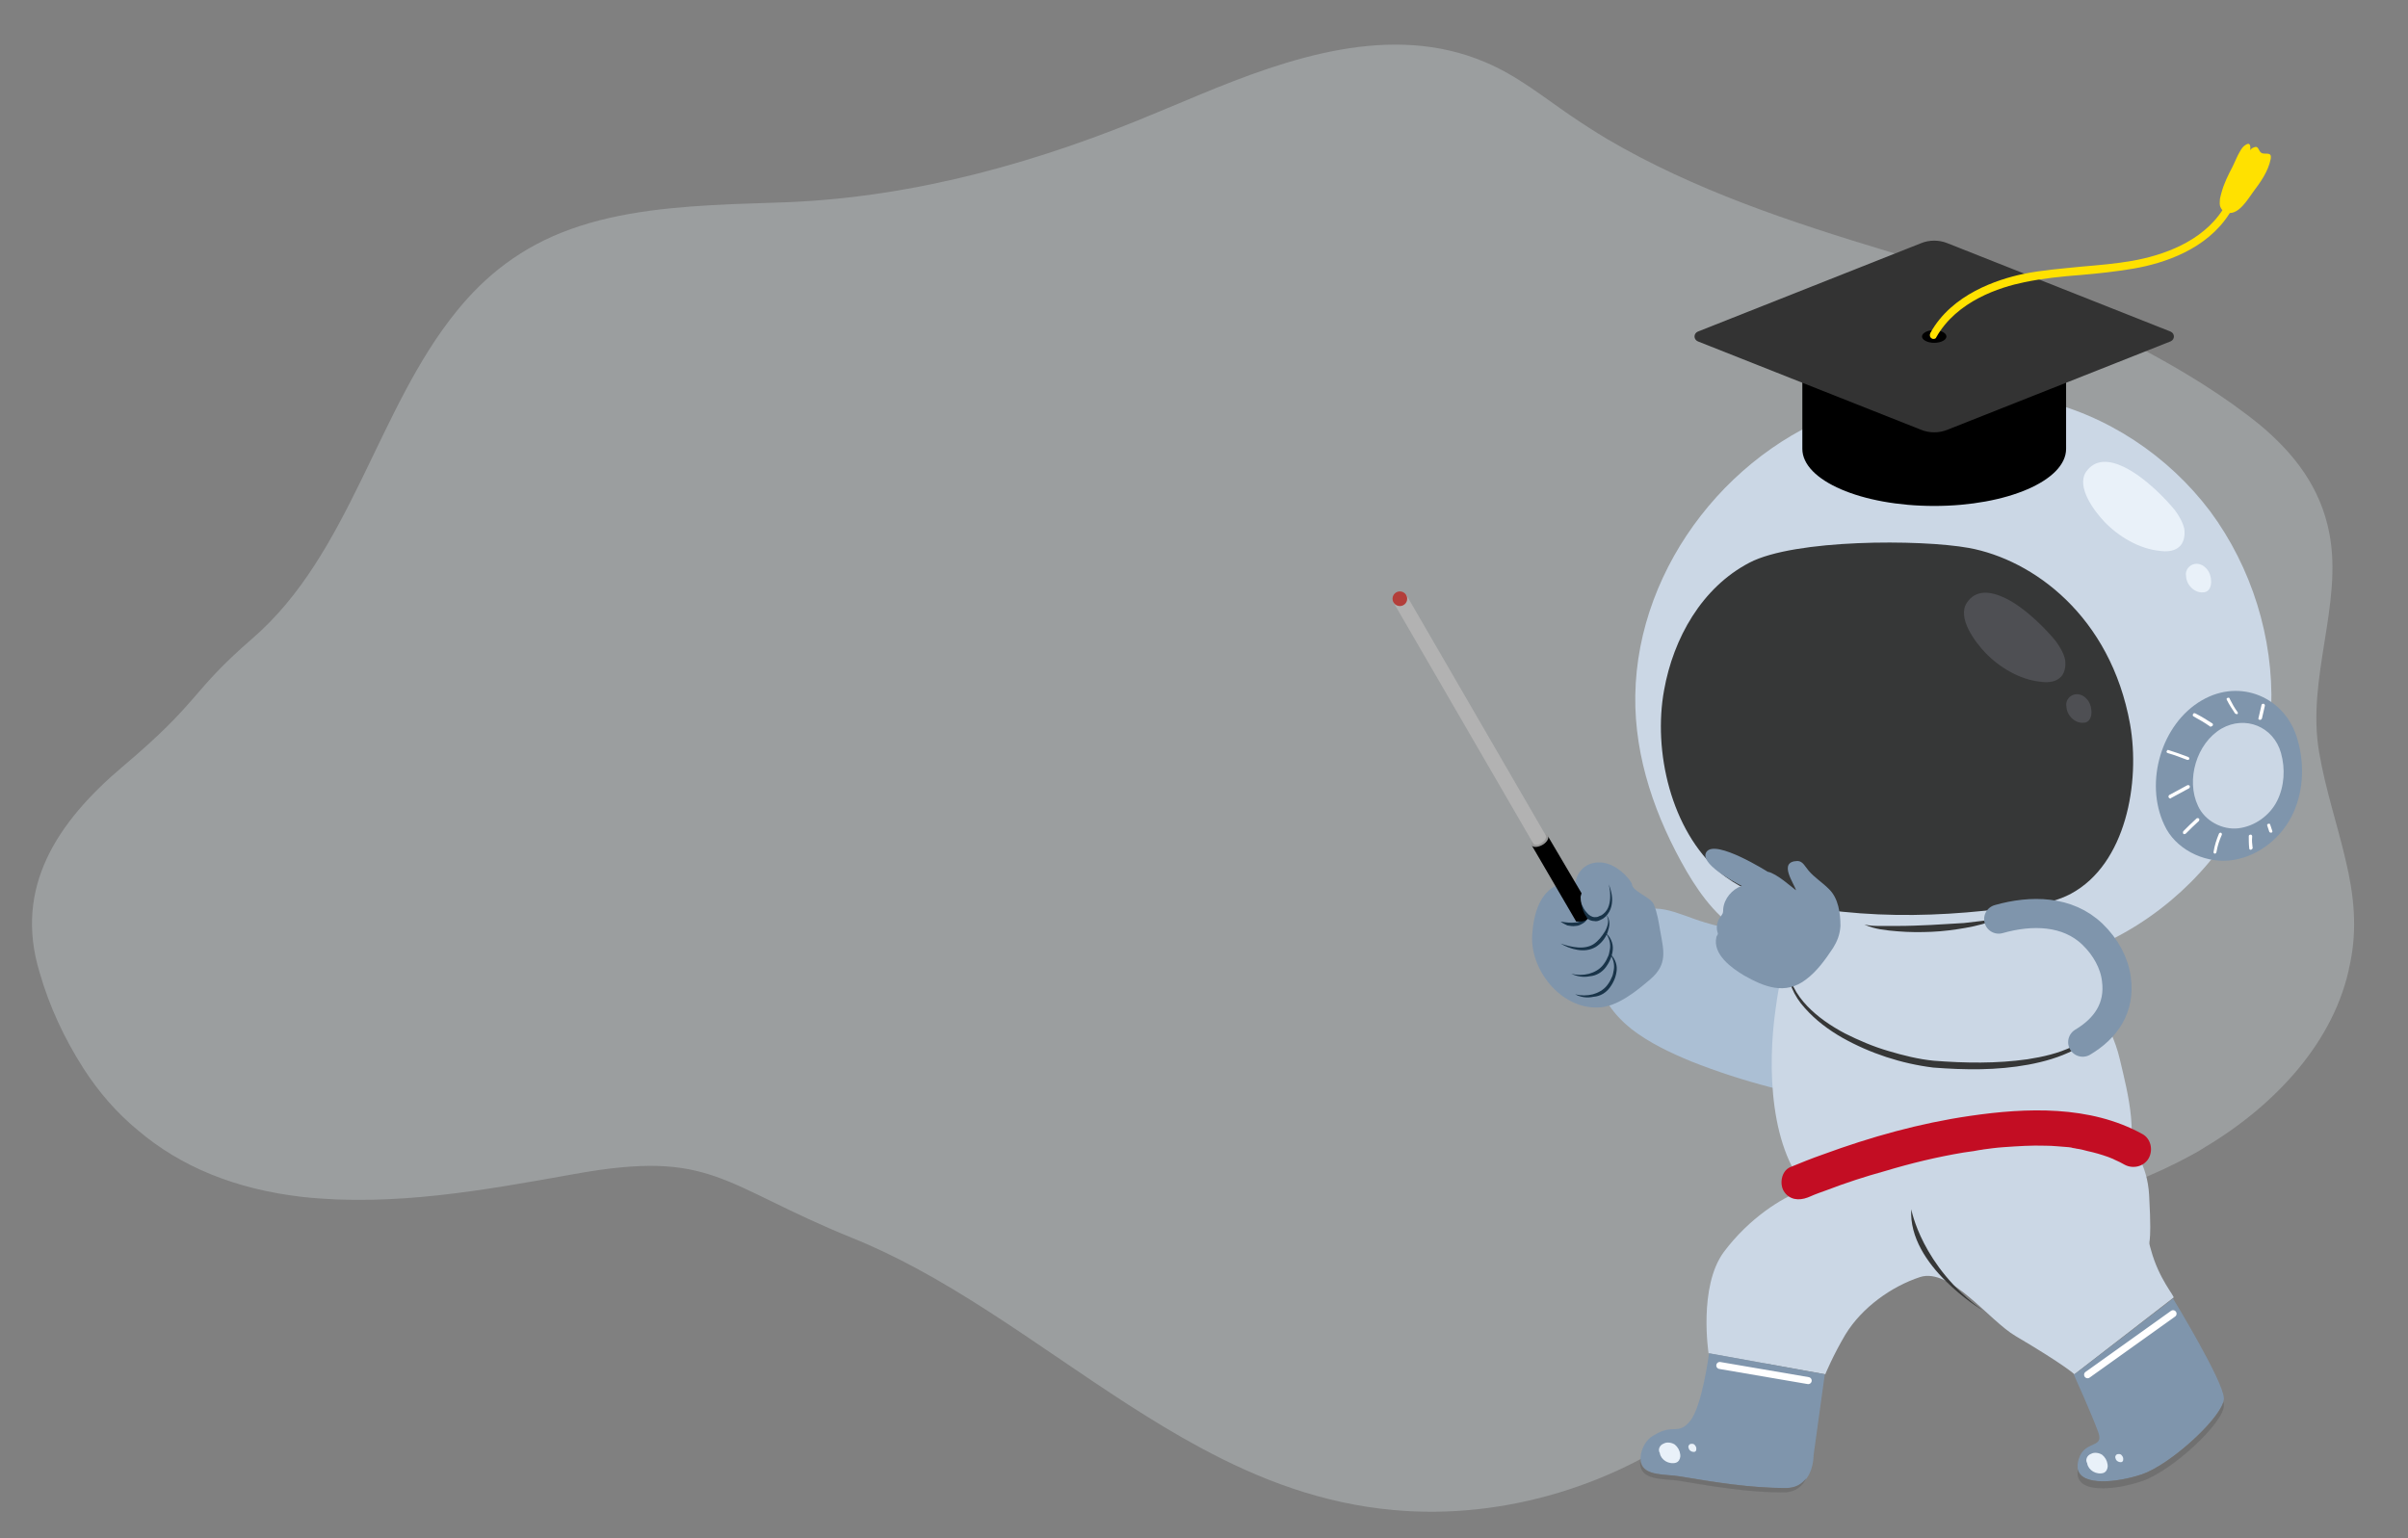 <?xml version="1.0" encoding="utf-8"?>
<!-- Generator: Adobe Illustrator 24.1.3, SVG Export Plug-In . SVG Version: 6.00 Build 0)  -->
<svg version="1.1" id="圖層_1" xmlns="http://www.w3.org/2000/svg" xmlns:xlink="http://www.w3.org/1999/xlink" x="0px" y="0px"
	 viewBox="0 0 493 315" style="enable-background:new 0 0 493 315;" xml:space="preserve">
<rect x="0" y="0" width="493" height="315" fill="#808080" stroke="none"/>
<style type="text/css">
	.st0{opacity:0.3;fill:#DAE4E7;enable-background:new    ;}
	.st1{fill:#ABBFD4;}
	.st2{fill:#CBD7E5;}
	.st3{fill:#E9F1F9;}
	.st4{fill:#7F95AC;}
	.st5{fill:#363737;}
	.st6{fill:#4E4F53;}
	.st7{fill:#C30D23;}
	.st8{fill:#FFFFFF;}
	.st9{fill:none;stroke:#FFFFFF;stroke-width:1.435;stroke-linecap:round;stroke-miterlimit:10;}
	.st10{fill:#707070;}
	.st11{fill:none;stroke:#7F95AC;stroke-width:5.959;stroke-linecap:round;stroke-miterlimit:10;}
	.st12{fill:#193449;}
	.st13{fill:#989898;}
	.st14{fill:#B2B2B2;}
	.st15{fill:#B33E3A;}
	.st16{fill:#333333;}
	.st17{fill:#FFE100;}
</style>
<path id="Path_11456" class="st0" d="M480.3,176.4c-1.7-7.4-4.2-14.7-5.5-22.4c-2.6-15.2,4.9-30.3,2.1-44.8
	c-1.8-9.4-7.2-16.3-14.1-22.1c-3.8-3.1-7.8-5.9-11.9-8.5c-6.5-4.1-13.3-7.8-20.3-11.1c-13.8-6.5-28-11.3-44-16
	c-19.9-6-39.8-12.6-57.5-23c-2.5-1.5-5-3.1-7.5-4.8c-5.7-3.9-11.1-8.3-17.6-11c-19.1-8.1-40.1-0.9-58.4,6.7
	c-2.9,1.2-5.7,2.4-8.4,3.5c-23.9,10.1-49.4,17.4-75.9,18.5c-3.8,0.1-7.6,0.3-11.5,0.4c-11.1,0.5-22.6,1.4-32.9,5.1
	c-10.1,3.6-17.5,9.5-23.4,16.8c-16.3,20-21.8,49.8-41.9,67.1c-12.8,11.1-10.3,12.5-26.4,26.1c-13.5,11.4-22.4,24.8-17.1,42.2
	c2,7,5.1,13.6,9,19.7c3.1,4.8,6.8,9.1,11.2,12.7c8.6,7.3,19.7,12,33.7,13.6c18.6,2,37.2-1.4,55.6-4.7c28.3-5.1,29.8,2.1,56.9,13.1
	c4.5,1.8,8.8,3.9,13.1,6.2c20,10.8,38.1,25.9,58.1,36.7c12.2,6.6,25.1,11.5,39.6,12.8c22.8,2.1,46.1-5.3,63.5-18.7
	c17.5-13.5,26.8-30.6,50.2-37.1c17.1-4.7,34.5-8.5,49.9-17c0.9-0.5,1.8-1,2.7-1.6c14.5-8.7,26.5-21.8,29.5-37.3
	C482.7,190.1,481.9,183.2,480.3,176.4z"/>
<g>
	<g>
		<g>
			<path class="st1" d="M327.2,200.1c0.5,4.1,3.3,7.8,6.8,10.6c3.6,2.8,8,4.9,12.4,6.7c10.4,4.1,21.5,7,32.8,8.5
				c1.7,0.2,3.4,0.4,5.1,0c3.4-0.8,5.4-3.6,6.9-6.3c4.3-8.1,6.2-17.1,5.5-25.9c-6.2-1.5-12.7-2.4-19.2-2.7
				c-9.5-0.4-19.4,0.7-28.4-2.1c-6-1.8-10.4-4.9-16-0.9C329,191,326.6,195.6,327.2,200.1z"/>
			<path class="st2" d="M389.2,211.5c0,0,20.6,0,30.1,8.2c9.4,8.2,20,12.7,20.7,25c0.7,12.4-0.5,8.2,0.4,11.3
				c1.6,5.9,4.9,9.5,4.6,9.7l-20.3,15.7c0,0-2-1.9-12-7.8c-5.5-3.2-13.4-14.1-19.6-12.1c-5.8,1.9-11.9,6.2-15.3,11.8
				c-2.5,4.2-4.1,8.1-4.1,8.1l-23.9-4.3c0,0-2.1-13.6,3.1-20.7c5.3-7.1,12-11.1,15.7-12.5L389.2,211.5z"/>
			<path class="st2" d="M433.8,242.2c0-0.5,0.6-1.2,0.8-1.7c3.6-7.2,1.1-16.4-0.6-23.6c-0.9-3.9-2.7-7.4-4.5-10.9
				c-1.6-3.2-3-6.5-5.2-9.4c-1.3-1.8-9.7-0.5-11.8-0.5c-5.5,0.1-10.9,0.1-16.4,0.2c-9.1,0.1-18.3,0.2-27.4,0.3c-0.5,0-1,0-1.5,0
				c-2.6,0.1-3.4,8.3-3.7,10.2c-1.6,11.3-1.4,29.1,7.5,37.8c0.5,0.5,26.5,2.9,26.5,2.9S433.8,242,433.8,242.2z"/>
			<g>
				<g>
					<path class="st2" d="M465,144.9c0.5-14.3-4-28.7-12.5-40.2c-8.6-11.4-21.2-19.8-35.2-22.9c-6.3-1.4-12.7-1.8-19.1-1.5
						c-6,0.3-12,1.2-17.7,2.9c-25.5,7.5-45.3,32.4-45.7,59.2c-0.2,12.8,4.2,25.1,10.5,36c3.1,5.3,7,10.4,12.5,13.2
						c3.5,1.8,7.4,2.5,11.2,3.1c12.7,2.1,25.6,3.2,38.5,3.5C435.9,198.9,464.1,173.5,465,144.9z"/>
				</g>
			</g>
			<g>
				<g>
					<path class="st3" d="M435,95.7c4.3,2.1,8.7,6.8,10.3,8.8c0.8,1.1,1.6,2.4,1.9,3.8c0.2,1.4-0.1,3-1.2,3.8
						c-1,0.8-2.5,0.9-3.8,0.7c-4.2-0.4-8.4-2.9-11.3-5.9c-2.1-2.2-5.9-7.2-3.8-10.3C429,93.9,432,94.2,435,95.7z"/>
				</g>
			</g>
			<g>
				<g>
					<path class="st3" d="M447.6,118.1c-0.3-1,0.3-2.1,1.3-2.5c1-0.4,2.1,0,2.8,0.8c0.7,0.7,1,1.8,1,2.8c0,0.7-0.3,1.6-0.9,1.9
						c-0.3,0.2-0.7,0.2-1.1,0.2c-1.8-0.1-3.4-2-3.1-3.9"/>
				</g>
			</g>
			<g>
				<g>
					<path class="st4" d="M450.8,143.4c7.9-4.6,17.2-0.6,19.6,8.1c1.5,5.2,1.2,11-1.3,15.8c-2.5,4.8-7.4,8.4-12.7,8.9
						s-11.1-2.4-13.3-7.3C439,160.2,442.5,148.2,450.8,143.4z"/>
				</g>
			</g>
			<g>
				<g>
					<path class="st2" d="M454.8,149.2c4.9-2.8,10.7-0.4,12.2,5c0.9,3.2,0.7,6.8-0.8,9.8s-4.6,5.2-7.9,5.6s-6.9-1.5-8.3-4.6
						C447.5,159.7,449.7,152.2,454.8,149.2z"/>
				</g>
			</g>
			<g>
				<g>
					<path class="st5" d="M424,183c11.3-6.1,14.2-22.8,12.1-34.7c-4-22.2-19.9-33.7-33-36.1c-10-1.8-35.7-1.8-44.9,3
						c-9.8,5.1-15.6,15.5-17.5,26.1c-2.3,12.5,1.4,28.7,11.4,37.3c6.7,5.7,16.7,7.3,25.2,8.1c9.6,1,19.3,0.8,28.9-0.2
						C411.8,185.9,419,185.7,424,183z"/>
				</g>
			</g>
			<g>
				<g>
					<path class="st6" d="M410.6,122.5c4.3,2.1,8.7,6.8,10.3,8.8c0.8,1.1,1.6,2.4,1.9,3.8c0.2,1.4-0.1,3-1.2,3.8
						c-1,0.8-2.5,0.9-3.8,0.7c-4.2-0.4-8.4-2.9-11.3-5.9c-2.1-2.2-5.9-7.2-3.8-10.3C404.5,120.7,407.5,121,410.6,122.5z"/>
				</g>
			</g>
			<g>
				<g>
					<path class="st6" d="M423.1,144.8c-0.3-1,0.3-2.1,1.3-2.5c1-0.4,2.1,0,2.8,0.8c0.7,0.7,1,1.8,1,2.8c0,0.7-0.3,1.6-0.9,1.9
						c-0.3,0.2-0.7,0.2-1.1,0.2c-1.8-0.1-3.4-2-3.1-3.9"/>
				</g>
			</g>
			<g>
				<g>
					<g>
						<path class="st7" d="M396.4,200.2c-1.1,0-2.2,0-3.3,0c-11.2-0.2-22.5-2.1-25.7-3.3c-1.4-0.5-2.1-2.1-1.5-3.4
							c0.5-1.4,2.1-2.1,3.4-1.5c2.3,0.9,12.8,2.7,23.9,2.9c13.7,0.3,27.9-1.3,30-2c1.4-0.5,2.9,0.3,3.4,1.6c0.5,1.4-0.3,2.9-1.6,3.4
							C422,198.9,409,200.2,396.4,200.2z"/>
					</g>
				</g>
			</g>
			<g>
				<g>
					<path class="st8" d="M457.9,146.2c-0.1,0-0.2,0-0.3-0.1c-0.6-0.9-1.2-1.8-1.7-2.8c-0.1-0.2,0-0.4,0.2-0.4
						c0.2-0.1,0.4,0,0.4,0.2c0.5,1,1,1.9,1.6,2.7c0.1,0.1,0.1,0.4-0.1,0.5C458.1,146.2,458,146.2,457.9,146.2z"/>
				</g>
			</g>
			<g>
				<g>
					<path class="st8" d="M452.6,148.8c-0.1,0-0.1,0-0.2-0.1c-1-0.7-2.2-1.4-3.3-2c-0.2-0.1-0.2-0.3-0.1-0.5
						c0.1-0.2,0.3-0.2,0.5-0.1c1.2,0.6,2.3,1.3,3.4,2c0.2,0.1,0.2,0.3,0.1,0.5C452.8,148.7,452.7,148.8,452.6,148.8z"/>
				</g>
			</g>
			<g>
				<g>
					<path class="st8" d="M447.9,155.6c0,0-0.1,0-0.1,0c-1.3-0.5-2.6-1-4-1.4c-0.2-0.1-0.3-0.2-0.2-0.4c0.1-0.2,0.2-0.3,0.4-0.2
						c1.3,0.4,2.7,0.9,4,1.4c0.2,0.1,0.3,0.3,0.2,0.4C448.2,155.6,448,155.6,447.9,155.6z"/>
				</g>
			</g>
			<g>
				<g>
					<path class="st8" d="M444.3,163.5c-0.1,0-0.2-0.1-0.3-0.2c-0.1-0.2,0-0.4,0.1-0.5l3.7-2c0.2-0.1,0.4,0,0.5,0.1
						c0.1,0.2,0,0.4-0.1,0.5l-3.7,2C444.5,163.5,444.4,163.5,444.3,163.5z"/>
				</g>
			</g>
			<g>
				<g>
					<path class="st8" d="M447.2,170.8c-0.1,0-0.2,0-0.2-0.1c-0.1-0.1-0.1-0.3,0-0.5c0.9-0.9,1.8-1.8,2.7-2.6c0.1-0.1,0.3-0.1,0.5,0
						c0.1,0.1,0.1,0.3,0,0.5c-0.9,0.8-1.8,1.7-2.6,2.5C447.4,170.8,447.3,170.8,447.2,170.8z"/>
				</g>
			</g>
			<g>
				<g>
					<path class="st8" d="M453.5,174.8C453.4,174.8,453.4,174.8,453.5,174.8c-0.2,0-0.4-0.2-0.3-0.4c0.2-1.3,0.6-2.5,1.1-3.7
						c0.1-0.2,0.3-0.2,0.4-0.2c0.2,0.1,0.2,0.3,0.2,0.4c-0.5,1.1-0.9,2.3-1.1,3.5C453.8,174.6,453.6,174.8,453.5,174.8z"/>
				</g>
			</g>
			<g>
				<g>
					<path class="st8" d="M460.8,174c-0.2,0-0.3-0.1-0.3-0.3c-0.1-0.8-0.1-1.7-0.1-2.5c0-0.2,0.2-0.3,0.4-0.3c0.2,0,0.3,0.2,0.3,0.4
						c-0.1,0.8,0,1.6,0.1,2.4C461.1,173.8,461,174,460.8,174C460.8,174,460.8,174,460.8,174z"/>
				</g>
			</g>
			<g>
				<g>
					<path class="st8" d="M464.9,170.5c-0.1,0-0.3-0.1-0.3-0.2l-0.4-1.2c-0.1-0.2,0-0.4,0.2-0.4c0.2-0.1,0.4,0,0.4,0.2l0.4,1.2
						c0.1,0.2,0,0.4-0.2,0.4C465,170.5,465,170.5,464.9,170.5z"/>
				</g>
			</g>
			<g>
				<g>
					<path class="st8" d="M462.7,147.4C462.7,147.4,462.7,147.4,462.7,147.4c-0.3,0-0.4-0.2-0.3-0.4l0.6-2.6c0-0.2,0.2-0.3,0.4-0.3
						c0.2,0,0.3,0.2,0.3,0.4l-0.6,2.6C463,147.3,462.9,147.4,462.7,147.4z"/>
				</g>
			</g>
			<path class="st4" d="M373.6,281.4l-2.3,16.6c0,0,0.1,6.7-5.6,6.7c-7.3,0-14.6-1.2-21.8-2.4c-2.7-0.4-7.2,0-7.9-2.8
				c-0.5-2,0.8-4.7,2.6-5.6c4-2.5,4.9,0.1,7.4-2.9c2.5-3,3.9-13.9,3.9-13.9L373.6,281.4z"/>
			<path class="st4" d="M424.6,281.5c0,0,3.7,8.2,5,11.8s-3.4,1.3-4.2,6.3c-0.8,4.9,7.5,4.2,13.1,2.3c6-2,16.9-12.1,16.8-15.6
				s-10.4-20.4-10.4-20.4L424.6,281.5z"/>
			<g>
				<g>
					<path class="st7" d="M438.6,232.2c-10.7-5.9-23.7-5.4-35.3-3.7c-10.3,1.5-20.3,4.3-30.1,7.9c-2.3,0.8-4.5,1.7-6.7,2.6
						c-1.8,0.8-2.2,3.4-1.3,4.9c1.1,1.8,3.1,2,4.9,1.3c-1.7,0.7,0,0,0.5-0.2c1.1-0.5,2.3-0.9,3.4-1.3c3.9-1.5,7.9-2.8,11.9-3.9
						c5.3-1.6,10.7-2.9,16.1-3.8c0.7-0.1,1.4-0.2,2.1-0.3c0.4-0.1,0.7-0.1,1.1-0.2c0.2,0,1.3-0.2,0.6-0.1c1.5-0.2,2.9-0.4,4.4-0.5
						c2.9-0.2,5.7-0.4,8.6-0.3c1.6,0,3.1,0.2,4.7,0.3c0.3,0,1.3,0.2,0.5,0.1c0.4,0.1,0.8,0.1,1.1,0.2c0.8,0.1,1.6,0.3,2.3,0.5
						c1.4,0.3,2.8,0.7,4.2,1.2c0.3,0.1,0.7,0.3,1,0.4c0.4,0.1-0.2-0.1-0.2-0.1c0.2,0.1,0.4,0.2,0.6,0.3c0.7,0.3,1.3,0.6,2,1
						c1.7,0.9,3.9,0.4,4.9-1.3C440.9,235.4,440.3,233.1,438.6,232.2L438.6,232.2z"/>
				</g>
			</g>
			<line class="st9" x1="370.2" y1="282.7" x2="352.1" y2="279.6"/>
			<line class="st9" x1="444.9" y1="269" x2="427.4" y2="281.5"/>
			<g>
				<g>
					<g>
						<path class="st3" d="M339.8,297.5c-0.4-0.7,0-1.6,0.8-1.9c0.7-0.4,1.7-0.2,2.3,0.2c0.6,0.5,1,1.2,1.1,2
							c0.1,0.5-0.1,1.2-0.5,1.5c-0.2,0.2-0.6,0.3-0.9,0.3c-1.5,0.1-2.9-1.1-2.8-2.5"/>
					</g>
				</g>
				<g>
					<g>
						<path class="st3" d="M345.7,296.5c-0.1-0.3,0-0.6,0.3-0.8c0.3-0.1,0.7-0.1,0.9,0.1c0.2,0.2,0.4,0.5,0.4,0.8
							c0,0.2,0,0.5-0.2,0.6c-0.1,0.1-0.2,0.1-0.3,0.1c-0.6,0-1.1-0.4-1.1-1"/>
					</g>
				</g>
			</g>
			<g>
				<g>
					<g>
						<path class="st3" d="M427.3,299.6c-0.4-0.7,0-1.6,0.8-1.9c0.7-0.4,1.7-0.2,2.3,0.2c0.6,0.5,1,1.2,1.1,2
							c0.1,0.5-0.1,1.2-0.5,1.5c-0.2,0.2-0.6,0.3-0.9,0.3c-1.5,0.1-2.9-1.1-2.8-2.5"/>
					</g>
				</g>
				<g>
					<g>
						<path class="st3" d="M433.1,298.6c-0.1-0.3,0-0.6,0.3-0.8c0.3-0.1,0.7-0.1,0.9,0.1s0.4,0.5,0.4,0.8c0,0.2,0,0.5-0.2,0.6
							c-0.1,0.1-0.2,0.1-0.3,0.1c-0.6,0-1.1-0.4-1.1-1"/>
					</g>
				</g>
			</g>
			<path class="st10" d="M335.8,299c0,0.2,0,0.4,0.1,0.5c0.7,2.8,5.2,2.3,7.9,2.8c7.2,1.2,14.5,2.4,21.8,2.4c2.1,0,3.3-0.9,4.2-2
				c-0.7,1.5-2.1,2.9-4.7,2.9c-7.2,0-14.3-1.2-21.4-2.4c-2.7-0.4-7.1,0-7.8-2.8C335.8,300,335.7,299.5,335.8,299z"/>
			<path class="st10" d="M438.5,301.9c5.6-1.9,15.5-10.8,16.7-14.8c0.1,0.2,0.1,0.4,0.1,0.6c0.2,3.5-10.7,13.6-16.8,15.6
				c-5.6,1.9-13.9,2.7-13.1-2.3c0,0,0-0.1,0-0.1C426.2,304.3,433.4,303.6,438.5,301.9z"/>
			<path class="st5" d="M405.9,268.3c0,0-15.3-9.1-14.6-20.7C391.3,247.6,393.4,259.3,405.9,268.3z"/>
			<g>
				<g>
					<path class="st2" d="M432.2,195.6"/>
					<g>
						<path class="st2" d="M433.2,200.5c-0.4-3.3-2.2-6.6-4.9-9.2c-5.1-4.9-12.5-5-19.2-3.1c-9.2,2.6-24.4,2.4-27.4,1.1
							c-1.6-0.7-9.5-1.9-11.1-1.4c-4.5,1.4-4.7,5.6-4.7,9.7c0,12.5,20.7,19.8,30.7,20.4c10.7,0.7,28.4,0.9,34.9-9.6
							C433.1,206,433.6,203.2,433.2,200.5z"/>
					</g>
					<g>
						<path class="st5" d="M366,197.5c0.1,3.3,1.8,6.2,4,8.5c2.2,2.3,4.9,4.1,7.7,5.6c2.8,1.4,5.8,2.7,8.9,3.6c3,0.9,6.2,1.7,9.3,2
							c6.4,0.5,12.9,0.6,19.2-0.3c3.2-0.5,6.3-1.2,9.2-2.6c2.9-1.3,5.5-3.3,7.4-5.9c-1.6,2.8-4.2,5-7.1,6.6c-2.9,1.5-6.1,2.4-9.3,3
							c-6.5,1.2-13,1.1-19.5,0.6c-6.5-0.8-12.9-2.9-18.6-6.1c-2.8-1.6-5.5-3.6-7.7-6.1C367.3,204,365.8,200.8,366,197.5z"/>
					</g>
					<g>
						<path class="st5" d="M409.1,188.1c-2.1,0.9-4.4,1.5-6.7,1.9c-2.3,0.4-4.6,0.7-6.9,0.8c-2.3,0.1-4.6,0.1-7-0.1
							c-1.2-0.1-2.3-0.2-3.5-0.4c-1.1-0.2-2.3-0.5-3.3-1c1.1,0.3,2.3,0.3,3.4,0.3c1.1,0,2.3,0,3.4,0c2.3,0,4.6-0.1,6.8-0.2
							c2.3-0.1,4.6-0.3,6.8-0.4C404.5,188.7,406.8,188.5,409.1,188.1z"/>
					</g>
					<g>
						<path class="st11" d="M426.4,213.4c4.7-2.8,7.7-7,6.9-12.9c-0.4-3.3-2.2-6.6-4.9-9.2c-5.1-4.9-12.5-5-19.2-3.1"/>
					</g>
				</g>
				<path class="st4" d="M374.4,182c-1.3-1.3-2.9-2.3-4.1-3.7c-0.7-0.8-1.2-2-2.3-2c-4.1,0.1-0.6,4.7-0.3,6c-0.7-0.5-4-3.5-5.8-3.8
					v0c0,0-10.6-6.7-12.5-4.1c-1.7,2.3,5.6,6.2,7.2,7c-2,0.7-3.6,2.6-3.8,4.7c0,0.3,0,0.6-0.1,0.9c-0.1,0.3-0.4,0.6-0.6,0.9
					c-0.6,0.9-0.8,2.1-0.4,3.2c0.1,0.2-0.3,0.6-0.3,0.8c-0.8,3.5,3.1,6.3,5.6,7.8c4.2,2.4,8.5,4.1,12.7,0.9c2.3-1.7,4-4.1,5.6-6.5
					c0.8-1.3,1.4-2.7,1.5-4.5C376.8,187,376.4,183.9,374.4,182z"/>
			</g>
			<path class="st4" d="M334.1,181c0-0.4-3.1-4.7-7.1-4.4c-4,0.3-4.5,4.2-4.5,4.2s-8-1.8-8.8,10.6c-0.5,7.2,5.9,15.2,13.5,14.9
				c3.9-0.1,7.9-3.4,10.7-5.8c3.6-3.1,2.7-5.9,2-9.9c-0.3-1.8-0.6-3.7-1.3-5.4C337.9,183.6,334.2,182.6,334.1,181z"/>
			<path class="st12" d="M322.5,180.9c0.3,1.4,0.7,2.9,1.3,4.2c0.3,0.7,0.6,1.3,1.1,1.8c0.4,0.5,1,0.9,1.6,0.9c0.3,0,0.6,0,0.9-0.2
				c0.2-0.1,0.3-0.1,0.5-0.2l0.4-0.3c0.5-0.4,0.9-1,1.1-1.7c0.4-1.3,0.3-2.9,0-4.3c0.5,1.4,0.9,2.9,0.5,4.5
				c-0.2,0.8-0.6,1.5-1.2,2.1l-0.5,0.4c-0.2,0.1-0.4,0.2-0.6,0.3c-0.4,0.2-0.8,0.3-1.2,0.2c-0.9,0-1.7-0.6-2.1-1.2
				c-0.5-0.6-0.8-1.3-1.1-2.1C322.8,183.9,322.5,182.4,322.5,180.9z"/>
			<path class="st12" d="M319.5,188.7c1.1,0.2,2.1,0.3,3,0.2c0.5,0,0.9-0.2,1.4-0.4c0.5-0.2,0.8-0.5,1.3-0.8c-0.2,0.5-0.5,1-1,1.3
				c-0.5,0.3-1,0.6-1.6,0.6c-0.6,0.1-1.1,0-1.7-0.1C320.5,189.3,320,189.1,319.5,188.7z"/>
			<path class="st12" d="M319.5,193.2c1.1,0.4,2.3,0.7,3.5,0.8c1.2,0.1,2.4-0.1,3.3-0.7c0.9-0.6,1.7-1.6,2.3-2.6
				c0.3-0.5,0.5-1.1,0.6-1.6c0.1-0.6,0-1.2-0.3-1.7c0.4,0.4,0.6,1.1,0.6,1.7c0,0.6-0.2,1.3-0.4,1.9c-0.5,1.2-1.3,2.2-2.4,2.9
				c-1.2,0.7-2.5,0.8-3.7,0.6C321.7,194.3,320.5,193.8,319.5,193.2z"/>
			<path class="st12" d="M321.7,199.4c1.2,0.3,2.4,0.3,3.6,0c1.1-0.3,2.2-0.9,2.9-1.8c0.4-0.5,0.7-1,0.9-1.5
				c0.3-0.5,0.4-1.1,0.5-1.7c0.2-1.1-0.1-2.4-0.9-3.4c1,0.8,1.6,2.1,1.5,3.4c-0.1,1.3-0.6,2.5-1.4,3.6c-0.8,1.1-2,1.8-3.3,1.9
				C324.1,200.2,322.8,199.9,321.7,199.4z"/>
			<path class="st12" d="M322.5,203.6c1.2,0.3,2.4,0.3,3.6,0c1.1-0.3,2.2-0.9,2.9-1.8c0.4-0.5,0.7-1,0.9-1.5
				c0.3-0.5,0.4-1.1,0.5-1.7c0.2-1.1-0.1-2.4-0.9-3.4c1,0.8,1.6,2.1,1.5,3.4c-0.1,1.3-0.6,2.5-1.4,3.6c-0.8,1.1-2,1.8-3.3,1.9
				C324.9,204.4,323.6,204.2,322.5,203.6z"/>
			<path class="st13" d="M314.8,171.2c-0.9,0.5-1.4,1.4-1.2,1.9c0.3,0.5,1.3,0.4,2.2-0.1c0.9-0.5,1.4-1.4,1.2-1.9
				C316.7,170.7,315.7,170.7,314.8,171.2z"/>
			<path class="st14" d="M286.9,123.1c-0.7,0.4-1.5,0.5-1.7,0.1l28.7,49.5c0.2,0.4,1,0.4,1.7-0.1c0.7-0.4,1.1-1.1,0.9-1.5
				l-28.7-49.5C288,122,287.6,122.6,286.9,123.1z"/>
			<g>
				<path d="M315.8,173c-0.9,0.5-1.9,0.6-2.2,0.1l9.1,15.6c0.3,0,0.6,0,0.9,0c0.3,0,0.6-0.1,0.9-0.2c0.2-0.1,0.4-0.2,0.6-0.4
					c-0.1-0.1-0.3-0.2-0.3-0.4c-0.3-0.4-0.5-0.8-0.7-1.3c-0.3-0.9-0.5-1.8-0.5-2.8l0.2-0.7l-6.9-11.7
					C317.2,171.6,316.7,172.5,315.8,173z"/>
			</g>
		</g>
		<circle class="st15" cx="286.6" cy="122.6" r="1.5"/>
	</g>
	<g>
		<g>
			<path d="M423,71.6h-54v19.6h0c0,0.2,0,0.4,0,0.7c0,6.5,12.1,11.7,27,11.7c14.9,0,27-5.2,27-11.7c0-0.2,0-0.4,0-0.7h0V71.6z"/>
		</g>
		<g>
			<path class="st16" d="M347.6,67.9l45.7-18.1c1.7-0.7,3.7-0.7,5.4,0l45.7,18.1c0.9,0.4,0.9,1.6,0,2L398.7,88
				c-1.7,0.7-3.7,0.7-5.4,0l-45.7-18.1C346.7,69.5,346.7,68.3,347.6,67.9z"/>
		</g>
		<g>
			<path d="M398.5,68.9c0,0.7-1.1,1.3-2.5,1.3c-1.4,0-2.5-0.6-2.5-1.3c0-0.7,1.1-1.3,2.5-1.3C397.4,67.6,398.5,68.2,398.5,68.9z"/>
		</g>
		<g>
			<g>
				<path class="st17" d="M395.9,69.4c-0.1,0-0.3,0-0.4-0.1c-0.4-0.2-0.5-0.7-0.3-1.1c4.4-8,13.8-11,19-12.1c3.9-0.8,8-1.1,11.9-1.5
					c3.5-0.3,7.1-0.6,10.5-1.2c6.1-1.1,14.2-3.8,18.5-10.5c0.2-0.4,0.7-0.5,1.1-0.2c0.4,0.2,0.5,0.7,0.2,1.1
					c-4.6,7.2-13.2,10.1-19.6,11.2c-3.5,0.6-7.2,1-10.7,1.3c-3.9,0.3-7.9,0.7-11.7,1.5c-4.9,1-13.8,3.8-18,11.3
					C396.4,69.2,396.2,69.4,395.9,69.4z"/>
			</g>
			<g>
				<path class="st17" d="M454.8,39.5c0.5-1.9,1.4-3.7,2.3-5.4c0.5-1,0.9-2.1,1.5-3.1c0.3-0.5,0.6-1,1.1-1.3c1-0.7,1.1,0.2,1,1.1
					c0.1-0.4,0.9-0.8,1.3-0.7c0.5,0.2,0.5,1.1,1.2,1.3c0.9,0.2,1.9-0.3,1.7,1.1c-0.5,2.6-2.1,4.8-3.6,6.8c-1.1,1.5-2.9,4.6-5.1,4.3
					c-0.9-0.1-1.5-0.7-1.7-1.5c-0.1-0.5,0-1,0-1.4C454.6,40.2,454.7,39.9,454.8,39.5z"/>
			</g>
		</g>
	</g>
</g>
</svg>
